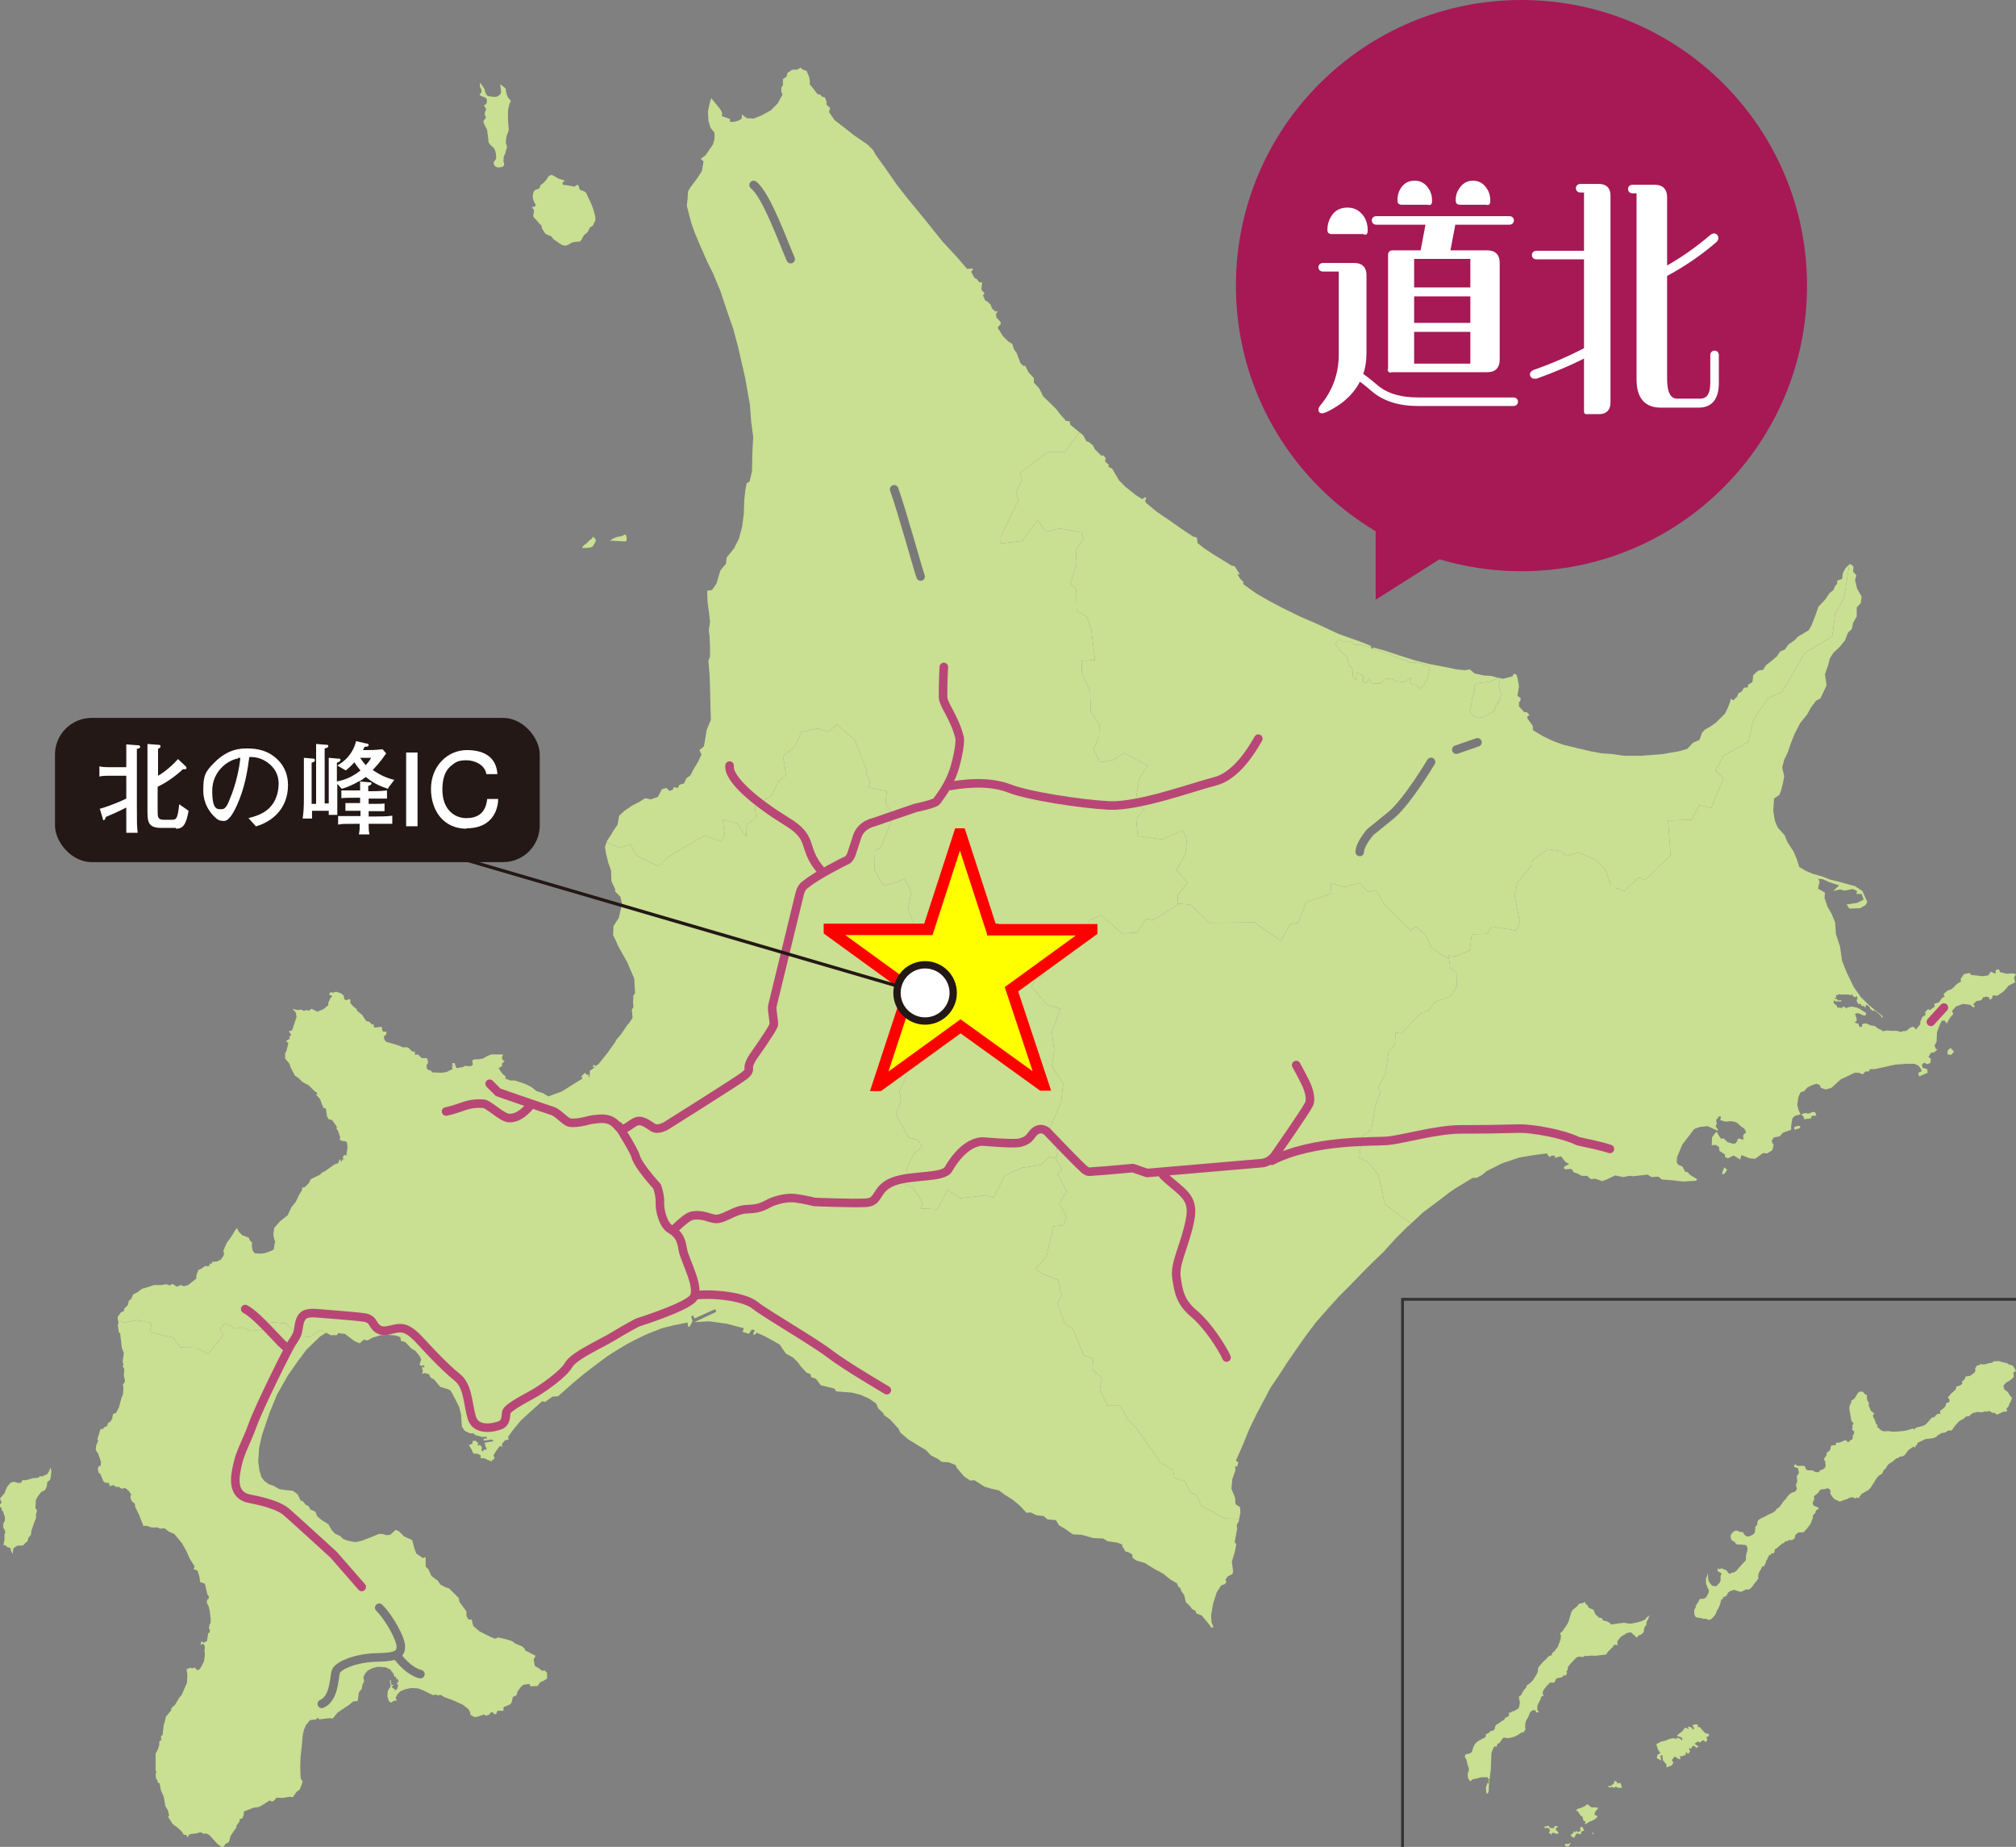 <svg xmlns="http://www.w3.org/2000/svg" id="_&#x30EC;&#x30A4;&#x30E4;&#x30FC;_1" viewBox="0 0 494.9 453.3"><rect x="0" y="0" width="494.9" height="453.3" fill="#808080" stroke="none"/><defs><style>      .st0, .st1, .st2, .st3, .st4 {        stroke-linecap: round;      }      .st0, .st5, .st6, .st2, .st3, .st4 {        fill: none;      }      .st0, .st5, .st6, .st7, .st8, .st3 {        stroke-miterlimit: 10;      }      .st0, .st2 {        stroke: #7a7979;      }      .st0, .st2, .st3, .st4 {        stroke-width: 2.1px;      }      .st9 {        fill: #c9df92;      }      .st1 {        stroke: #fff;        stroke-width: 1.1px;      }      .st1, .st2, .st4 {        stroke-linejoin: round;      }      .st1, .st10, .st8 {        fill: #fff;      }      .st5 {        stroke-width: .8px;      }      .st5, .st8 {        stroke: #231815;      }      .st6 {        stroke: #333;        stroke-width: .7px;      }      .st11 {        fill: #231815;      }      .st7 {        fill: #ff0;        stroke: red;        stroke-width: 2.8px;      }      .st8 {        stroke-width: 1.8px;      }      .st12 {        fill: #a61955;      }      .st3, .st4 {        stroke: #b84777;      }    </style></defs><rect class="st11" x="13.5" y="176.2" width="119" height="35.4" rx="9" ry="9"></rect><polygon class="st9" points="494.1 238.9 492.6 239 491 238.6 490.7 237.9 489.9 238.1 489.9 239 488.7 238.5 488.1 239.4 486.7 239.6 485 239.4 483.9 239.3 483.5 238.8 482.1 239.1 481.3 240.3 481.4 240.9 480.4 241.5 479.2 242.7 478 243.2 477.1 244 477.4 244.6 476.8 244.9 476 246 474.8 246.4 475 247 473.8 247.9 473.3 247.7 472.6 248.4 472.7 249.1 471.9 249.6 471.4 250.8 471.4 251.4 470.3 252.7 470 252.2 469.6 252 469 252.2 468.6 252.5 468 253 467.6 253.1 467.4 253 467.2 253.1 466.8 253.2 466.5 253.3 466.1 253.1 465.4 253 464.2 253 463.1 252.9 462.9 253 462.7 253 462.4 253 462.3 253.2 461.7 252.7 461.1 252.5 460.2 251.8 459.3 251.7 458.2 251.2 457.7 251.2 457.1 251.4 457.1 251.7 457.2 251.9 456.9 252 456.6 252.1 456.3 251.7 456.3 251.4 456.1 251.2 455.9 251.2 455.4 251 455.3 250.8 455.7 250.7 455.8 250.4 455.8 250.1 455.6 249.5 455.5 249.1 455.3 248.9 455.8 248.7 456.3 248.7 456.7 248.9 457.4 249.2 457.8 249.3 458.1 249 458.1 248.9 458.1 248.7 457.9 248.5 457.4 248.2 456.5 247.6 455.8 247.3 454.9 247.1 454.2 247.1 453.5 247.3 453.4 247.4 453.2 247.5 453.1 247.3 452.7 247.1 452.2 247.1 452.3 247.5 452.1 247.5 452 247.3 451.8 247.4 451.7 247.3 451.1 247.3 451 247.2 450.9 246.8 450.2 246.3 450.2 246.2 450.1 245.8 450.3 245.5 450.6 245.8 452 245.8 452 245.5 451.8 245.5 451.5 245.5 451.3 245.6 451.1 245.5 451 245.2 450.4 245.1 450.3 245 450.3 245 450.7 244.9 450.8 244.5 450.7 244.4 450.6 244.2 450.7 244.2 451 244.3 451.4 244 451.9 244.1 452.3 244.1 452.8 244.1 453.1 244.1 453.7 244.1 454.1 244.2 454.3 244.3 454.6 244 454.8 244.4 455.2 244.7 455.4 244.8 455.5 244.7 455.7 244.5 455.8 244.5 455.9 244.8 456 245.2 455.9 245.3 455.8 245.2 455.8 245.7 455.8 245.8 456 246 456.1 246.4 456.7 246.4 456.9 246.6 457 246.9 457.5 246.9 457.8 247.2 458 247.2 458 247 458.1 246.6 458.3 246.7 458.7 246.9 459 247.3 459.2 247.8 459.5 247.7 459.5 248 459.8 248.1 460 248 460.1 247.9 460.2 248.1 460.6 248.3 461.4 249 461.7 249.3 461.9 249.4 461.8 249.6 461.8 249.7 462.1 249.7 462.2 249.4 460.5 248.1 458.7 246.6 456.8 244.7 455.1 242.3 453.3 238.6 452.2 235.8 451.7 232.3 450.7 229.3 450.5 226.4 449.6 224.2 448.6 222.5 447.9 220.4 448 219.1 446.3 218.1 446.5 217.2 446.7 216.4 446.3 215.7 447.5 215.8 449 216.5 451.5 217.3 450 218.7 451.7 218.3 452.8 218.6 454.8 218.2 455.9 218.7 455.7 219.4 457 219.4 457.5 220.8 455.9 221.6 454.6 221.8 453.3 222 454 223 456.7 222.9 458 222.1 458.4 221.4 457.2 218.7 455.4 217.5 453.2 216.9 451.4 216.4 449.3 215.9 447.3 215.1 445.1 214.5 443.4 213.8 441.7 212.8 441.1 210.9 440.3 209 438.8 206.7 438.1 205 436.4 203.1 435.7 201.4 435.3 199 435.5 196 436.8 195.1 437.2 194.1 437.7 192.2 438 190.5 437.5 188.4 438 186.5 438.9 184.6 439.6 182.5 440.6 180 441.4 178.5 441.9 177.5 443.6 175.4 444.6 173.6 445.8 172 446.9 171.4 448.4 168.2 448 165.5 448.8 163.2 449.2 161.6 450.1 160.2 451.6 158.8 452.9 157.2 453.7 155.2 454.6 154.4 454.9 152.9 455.8 151.3 455.8 149.1 456.8 148 457 146.4 455.9 144.5 455.4 142.4 455.7 141.2 454.9 140.3 455 139 454.6 138.7 454.1 138.4 454 138.5 452.7 146.7 450.5 150.6 449.8 156.2 443.1 160.2 437.5 169.8 434.1 171.3 430.5 176.5 429.2 182.1 423.2 185.4 421.1 189.1 423.1 191.1 420.1 198.3 417.2 197.6 415.3 201.2 409.5 201.4 410.1 209.9 403.8 216 402.3 215.4 398.7 218.7 395.5 217.5 394.1 213.4 391.6 211 387.6 209.2 384.4 210.1 383.2 208.9 380 208.4 376.2 211.1 376.1 212.3 372.5 216.6 371.8 219.8 373.1 226.4 372.2 228.4 366.1 227.4 365.1 229.2 361.3 229.3 360.8 233.3 357.3 234.7 355.6 234.5 356 237.6 357.7 238.8 357.6 242.2 356.2 244.4 352.1 246 350.8 248 348.8 248.6 344.1 253.6 342.6 253.5 342.4 256.5 340.9 258.1 340.3 262.2 340.1 263.5 338.3 267.1 338.9 268.1 337.6 271.5 336.7 277.1 334.3 279.1 333.7 284.1 335.9 285.3 338.4 288.4 340 295.6 346.4 300.3 349.3 297.6 353.7 294.3 355.9 292.6 357.4 291.6 360.2 289.9 361.5 289.1 362.5 289.1 363.8 288.4 365 287.4 368.8 285.5 373 284.1 375.4 283.7 377.3 283.4 379.7 283.1 380.3 283.9 380.7 283.9 380.8 283.6 381.8 283.7 381.6 284.2 383.2 283.8 384.3 285.2 385.2 285.7 383.9 286.4 384.1 287 385.8 286.9 386.3 287.7 387.4 288.1 388.3 288.6 389.6 288.6 390.5 289.4 391.6 289.3 393.3 289.9 394.4 289.5 396.5 288.5 398.5 288.9 400 288.6 400.9 288.7 404.5 288.3 405.4 288.9 407.1 288.8 408 289.5 410.7 289.7 413.1 290 416.4 289.8 416.6 289.4 414.8 288.3 414.3 287.7 413.7 287.6 413 286.3 412 285.9 411.6 285.3 411.7 284 412.2 282.8 413 280.9 415 278.3 415.9 277.1 417.3 276.6 419.2 276.4 421.6 277.5 421.7 277.5 421.8 277.3 421.7 277.2 421.2 276.5 421.3 276.1 421.5 275.7 421.3 275.3 421.4 274.6 421.7 274.6 421.8 274.1 421.9 274.1 422.1 274 422.3 274 422.5 274.2 422.4 274.4 422.3 274.7 422.4 275 422.6 275 423.2 275.2 423.8 275.3 424.4 275.2 425.1 275.2 425.6 275.3 426.3 275.5 426.9 276 427.4 276.5 427.9 276.8 428.2 277 428.6 277.8 428.6 278 428.4 278.2 428.1 278.3 428 278.6 427.9 278.9 428 279.4 427.9 279.7 427.7 279.7 427.4 279.6 427.1 279.4 426.5 279.6 426.5 280.1 426.3 280.2 426.2 280.5 425.8 280.7 425.3 280.7 425 280.6 424 280.3 423.7 279.9 423.4 279.7 423.1 279.4 422.5 279.5 422.2 279.1 422 278.8 421.5 277.9 421.4 277.9 421.3 277.8 420.3 279.1 420.2 281.1 421.2 281 422 281.5 422.1 282.5 423.4 283.3 423.5 284 424.2 284.3 425.6 283.6 427.2 284.6 427.5 283.5 429.5 284.3 430.9 284.4 432.8 283 433.8 283.1 435.1 282.3 435.4 281 434.9 280.1 435.4 279.2 436.9 278.9 437.7 278 439.7 277.3 439.7 276.3 440 274.5 440.6 273.9 442 273.5 441.5 272.4 441.2 271.1 441.5 269.2 442 268.1 442.9 267.8 443.7 266.9 444.9 266.3 445.9 266 446.7 266.3 447 267 448.2 267.4 449.6 267 451 265.7 451.9 264.9 453.6 264.1 455.3 263.3 456.3 263.3 457.3 263.7 457.9 263 458.7 263 459.1 262.4 460.3 262.4 462.5 261.9 465.3 261.3 468 261.1 470 261.1 471 261.6 471.6 262.4 471.7 263 470.9 263.3 471.1 264.2 473.2 263.3 473.1 262.4 472 262.1 471.8 261.3 472.4 260.8 473 261.2 473.9 260.9 474 259.8 473.4 259.5 474 258.4 474.8 258.3 475.6 257.6 475.2 257.4 474.9 256.6 475.4 255.7 475.5 253.4 476.2 251.5 476.7 250.5 477.4 250.5 477.9 251.2 478.7 249.8 479.5 248.9 479.2 248.1 480.2 247 481.9 246.4 483.6 246.6 484.5 247.3 484.8 247 484.4 246.5 485.2 245.7 486.4 245.5 486.8 244.8 487.7 244.6 488.4 244.9 488.4 245.4 489 245.1 489.2 244.3 490.3 244.4 491.9 243.3 493.1 241.9 494.7 241.1 494.4 240 494.9 239.1 494.1 238.9"></polygon><polygon class="st9" points="422.8 287.7 422.8 288.3 423.4 288 424 287.1 423.3 286.5 422.8 287.7"></polygon><polygon class="st9" points="440.5 276.6 440.5 277.3 441.8 276.9 442 276.5 441.5 276.3 440.5 276.6"></polygon><polygon class="st9" points="445 272.9 444.1 273.3 443 273.2 442.2 273.5 442.9 274.3 442.8 274.7 444.6 274.5 444.7 273.9 445.9 273.8 445.6 273 445 272.9"></polygon><polygon class="st9" points="478.1 257.9 478.1 258.8 479 258.9 479.7 258.1 478.8 257.2 478.1 257.9"></polygon><polygon class="st9" points="351.3 232.4 349.9 229.3 347.6 227.5 346.3 228.4 339.8 221.9 337.8 218.5 335.8 218.9 333.8 216.7 330.1 217.7 326.8 216.8 326.6 219.4 320.7 221.4 318.6 226.5 316.8 226.8 314.4 230.9 308 226.4 296.9 226.5 292.2 222 289.2 221.8 289.2 222 283.2 225.8 281.4 225.5 279.1 228.9 275.4 229.1 270.4 224.6 267.3 225.9 266.7 229.2 263.9 229.1 263.3 231.1 256.7 237.3 256.3 239.2 254.2 240.5 253.2 242.1 257 246.6 260.3 247.6 258.2 253.3 258.8 258 258.2 261.7 261 265.9 260.5 270.4 257.7 277 259 278.6 259.6 283.2 259.1 284.3 260.7 287 259.6 288.1 261.9 292.4 260.1 295.3 261.8 298.7 261 300.7 258.6 301 256.9 308.4 254.2 311.4 255.6 312.5 259.8 314.2 260.6 317.9 259.6 320 261.4 324.9 263.4 326.2 266 332.6 268.4 333.5 268.2 336.1 270.5 338.3 270 341.1 271.9 345 275 345 276.7 348.2 279.1 350.7 284.8 358.8 288 360.9 288.3 362.7 290.8 363.6 292.3 366.3 293.7 367 294.9 369.6 300.7 372.7 304.2 372.8 304.5 371.3 304.4 369.9 303.3 369.2 303.2 367.6 302.3 365.4 302.5 363.1 303.3 360.8 303.2 359.8 303.7 360 304 358.9 303.4 358.5 305.2 354.4 306.7 350.7 308.4 347.2 311.9 340.6 313.8 337.8 316 334.4 318.9 330.2 320.3 328.2 323 324.6 325.9 321.3 328.6 318.3 331.5 315.4 334.3 312.5 337.2 309.6 339.6 307.3 342.4 304.2 345.4 301.2 346.4 300.3 340 295.6 338.4 288.4 335.9 285.3 333.7 284.1 334.3 279.1 336.7 277.1 337.6 271.5 338.9 268.1 338.3 267.1 340.1 263.5 340.3 262.2 340.9 258.1 342.4 256.5 342.6 253.5 344.1 253.6 348.8 248.6 350.8 248 352.1 246 356.2 244.4 357.6 242.2 357.7 238.8 356 237.6 355.7 235.2 353.2 233.9 351.3 232.4"></polygon><polygon class="st9" points="453 139.5 452.4 140.7 452.2 142.1 451 142.5 451 143.3 450.5 143.8 450.1 144.8 449.1 145.6 448.1 147.1 446.4 148.9 445.6 151.2 444.7 153.5 444 154.7 442.5 155.6 441.3 156.3 440.6 157.1 439 158.2 438.2 159.4 437 159.9 436.2 161.1 434.9 162.2 433.5 163.3 432.8 164.4 431.6 164.6 430.4 165.7 430.2 167.4 429.1 168.1 429.1 168.7 428.1 168.8 427.6 169.7 426.7 170.2 426.5 170.9 425.5 171.9 424.9 171.5 424.7 172.3 424.2 173.6 423.5 175.1 422.3 176.3 421.2 177.4 419.9 178.3 418.5 179.1 417.8 179.9 417.2 181.6 415.6 182.3 414.2 183.8 412.1 184.4 408 185.1 402.9 185.5 398.7 185.5 396 185.1 393.2 184.9 390.5 184.4 387.5 183.7 383.8 182.8 381.3 181.9 378.8 180.7 376.3 179.2 376.3 178.2 375 176.4 374.9 175.9 375.5 175.5 374.8 174.8 374.2 174.8 372.9 173.4 372.9 172.3 373.2 172.1 373.3 171.3 372.5 170.8 372.9 168.4 372.5 166.3 372.2 165.5 371.6 165.4 371.3 166 369 166.6 367.7 166.3 368.2 166.9 367.9 168.6 368.3 169.2 368.5 170.5 367.9 172.5 367.5 172.5 366.9 173.8 367.2 174.1 365.2 175.5 363.8 176.1 362.6 176.2 361.5 175.6 360.8 174.5 361.2 172.9 361.4 171.3 362 169.6 362 168.1 362.6 167.7 365.8 167.3 367.2 166.7 367.5 166.3 366.1 165.9 364.3 165.8 362 165.3 360.8 164.3 359.7 164.5 357.6 164.3 354.7 163.7 351 163 347.4 162.1 343.3 160.8 340 159.7 337.1 158.9 337 159.2 340 160.2 343.3 161.5 345.5 162.3 346.3 162.7 347.5 162.6 349.5 163 351 163.8 350.5 166.3 349.5 168.1 348.7 169 347.5 168.1 346.7 168 346 167.4 346.4 166.3 344.5 167.4 342.6 167.2 341.5 166.5 340.4 166.6 338.6 167.8 336.7 167.7 336 166.6 335.4 167.7 334.6 167.4 334.7 165.9 333.5 165.2 333 165.2 333 166.9 332.1 166.1 332 164.2 331 163.1 330.8 161.3 329.2 160 327.8 158 328.7 156.9 329.3 157.4 331.7 157.4 332.5 158.3 333.9 158.2 335.9 158.8 336.6 159.1 336.6 158.6 336 158.3 333.7 157.4 328.6 155.6 323.7 153.3 319.3 151.4 314.8 149.2 311.4 147.4 308.3 145.6 305.1 143.3 305.3 142.9 304.4 142 303.8 140.9 304.4 141 303.1 139 302.3 138.8 297.6 135.9 295.5 134.5 294 133.3 293.8 131.9 292.9 131.7 289.9 129.7 287.5 128 284.1 125.7 281.3 123.4 281.1 122.9 281.4 122.3 281.2 122 280.4 122.5 278.8 121.5 276.3 119.5 274.7 117.9 273 115 272.1 114.6 272.2 114.1 271.3 113.3 271.4 112.4 270.9 111.8 270.3 111.8 268.8 110.3 268.3 109.3 267.3 108.5 266.7 108.3 265.9 106.8 265 106.1 261.4 111 257.2 111 250.4 116 250.9 117.9 249.4 120.8 250 122.7 245.7 131.7 245.6 133.4 250.9 132.8 254.7 127.7 256.8 130.5 260.1 129.7 265.5 130.7 266.1 132.2 264.1 134.9 264.3 138.3 262.8 143.2 264.2 144.7 264.3 149.9 266.8 151.4 267.9 154.6 268.8 162 265.5 162.2 265.6 165.4 267.6 169.7 267.8 174.7 269.9 177.8 269.8 180.9 268.4 183.9 270.1 187.1 273.3 186.5 276 184.8 281.8 188 279.7 190.9 278.7 197.2 281 198.7 278.9 200.9 279.3 205.2 285.2 206 290.3 203.8 291.4 205.8 291 209.7 288.8 213.5 291.5 216.7 289.1 219.7 289.2 221.8 292.2 222 296.9 226.5 308 226.4 314.4 230.9 316.8 226.8 318.6 226.5 320.7 221.4 326.6 219.4 326.8 216.8 330.1 217.7 333.8 216.7 335.8 218.9 337.8 218.5 339.8 221.9 346.3 228.4 347.6 227.5 349.9 229.3 351.3 232.4 353.2 233.9 355.7 235.2 355.6 234.5 357.3 234.7 360.8 233.3 361.3 229.3 365.1 229.2 366.1 227.4 372.2 228.4 373.1 226.4 371.8 219.8 372.5 216.6 376.1 212.3 376.2 211.1 380 208.4 383.2 208.9 384.4 210.1 387.6 209.2 391.6 211 394.1 213.4 395.5 217.5 398.7 218.7 402.3 215.4 403.8 216 410.1 209.9 409.5 201.4 415.3 201.2 417.2 197.6 420.1 198.3 423.1 191.1 421.1 189.1 423.2 185.4 429.2 182.1 430.5 176.5 434.1 171.3 437.5 169.8 443.1 160.2 449.8 156.2 450.5 150.6 452.7 146.7 454 138.5 453 139.5"></polygon><path class="st9" d="M137.4,59.7c.4.4.6.5,1.3.6.4,0,1-.3,1.4-.6s1.6-.4,2.1-.4.8-1.1,1.1-1.5.7-.4,1.1-1.1c.3-.7.4-1,.8-1.1.4,0,.6-.9.9-1.4.3-.5-.4-2.8-.8-3.8-.4-1-1.2-2.5-1.4-3s-1.4-.7-1.5-.8c-.2-.2-.3-1-.5-1.2s-.6.3-.9.4c-.3,0-1.8-.4-2.5-.4s-.4-.8,0-.9c.3-.2-.4-.4-.9-.5-.5,0-1.6-.9-2-1-.4-.2-1.1.3-1.2.7-.2.4-.7.9-1.1,1.3-.4.4-.7.3-.7.7s-.2.6-.9.8c-.8.2-.8,1-.9,1.5-.1.5.2,1.5.6,2.1.4.6-.5.7-.7.7s-.1.3.2.5c.4.2,0,1.3,0,1.7s.6.7,1.1,1.4,1.1.9,1,1.3c-.1.4.5.9.7,1.4s1.3.7,1.6.9c.3.3.5.7.7.8.2.2,1,.6,1.4,1h0Z"></path><path class="st9" d="M124.2,22c0-.4-.7-.7-1.2-1.2-.4-.5,0,1,0,1.7s-.3.7-.8,1.1-1.9,0-2.3,0-.9-1.1-.9-1.5-.6-.9-.9-1.5c-.2-.6-.3.2-.3.5s.4.7.4,1.2,0,.4-.4.8c-.3.4.9.6,1.4.9.5.4.3.8.3,1.1s-.3.6-.6.7c-.3,0,.3.6.4.9s-.3.7-.3,1.2.3.7.3.9-.4.5-.6.9.8,1.8.9,2.3c0,.4.3,2,.3,2.6s.7,1.2,1.2,1.6c.5.5.7,1.5.7,2.4s-.6.7-.6,1.4.6,1.1,1.1,1.1c2,0,1.4-1.1,1.3-1.4,0-.3,0-1.3.2-1.6.3-.4.3-.9.5-1.4s.2-.8,0-1.3c-.3-.4,0-1.3,0-1.7s.6-1.5.6-1.9-.3-2.7-.2-3.6c0-.9,0-1.4.2-1.9,0-.5.4-1.4.5-1.4.2,0-.5-.7-.7-1s-.5-1.5-.6-1.8h.2Z"></path><polygon class="st9" points="291.4 205.8 290.3 203.8 285.2 206 279.3 205.2 278.9 200.9 281 198.7 278.7 197.2 279.7 190.9 281.8 188 276 184.8 273.3 186.5 270.1 187.1 268.4 183.9 269.8 180.9 269.9 177.8 267.8 174.7 267.6 169.7 265.6 165.4 265.5 162.2 268.8 162 267.9 154.6 266.8 151.4 264.3 149.9 264.2 144.7 262.8 143.2 264.3 138.3 264.1 134.9 266.1 132.2 265.5 130.7 260.1 129.7 256.8 130.5 254.7 127.7 250.9 132.8 245.6 133.4 245.7 131.7 250 122.7 249.4 120.8 250.9 117.9 250.4 116 257.2 111 261.4 111 265 106.1 264.4 105.6 262.7 104.2 262.6 103.4 261.7 103.3 260.2 101.6 259.2 100.3 256.1 97.3 255.1 95.3 253.8 93.9 253.8 92.8 252.5 91.4 251.7 89.8 251.2 89.8 250.5 89.1 249.6 86.7 248.9 85.7 248.5 84.4 247.5 83.8 246.2 82.5 244.9 80.4 245.7 79.5 245.6 79 244.6 77.9 244.5 77 244.9 76.5 244.7 76.3 244.4 76.5 243.5 75.7 243.2 74.8 242.4 74 241.9 73.8 241.3 72.5 241.7 72 240.9 71.1 241.1 69.3 240.4 69.3 239.8 68.5 239.2 68.2 238.4 66.7 238.9 66.1 238.7 65.9 237.4 66 235 63.2 231.3 59.2 226.9 53.7 222.7 48.6 220.2 45.4 217 40.8 214.9 37.9 214.4 36.9 213 35.5 209.5 33.1 207.5 31.5 204.9 29.5 203.5 27.5 203.8 26.5 202.9 25.7 202.9 24.9 202.5 23.9 201.7 23.7 201.5 23.3 200.7 23.1 198.8 20.7 198.8 19.8 198.6 18.8 198 17.4 197.1 17.1 196.5 16.6 195.7 17.1 194.5 17.1 193.3 17.9 193.1 18.8 192.2 19.4 192.2 20.9 191.8 21.5 191.8 22.6 192.1 23.2 190.9 25.4 189.2 27.1 186.8 28.4 185 29.1 183.3 29 182.1 28.1 182.1 29.1 181.3 29.6 180.2 29.9 179.2 29.9 179.2 29.2 177.2 28.5 177.3 27.7 176.8 26.8 175.5 25.2 174.6 24.1 174.2 25.4 173.8 27.3 173.9 29.6 174.4 31.3 175.4 32.6 175.4 34.1 175 35.5 173.2 38.1 172 39 172.7 39.6 172.3 42 171.2 43.7 169.4 46.1 168.9 47 168.8 48.7 168.6 50.5 169.3 53.2 169.7 54.7 170.5 57 171.8 60.1 173.6 64.2 175.1 67.2 175.7 68.7 176.8 71.3 178.4 76.1 180 80.7 181.2 85.2 182 88.7 182.9 92.6 183.5 96 184.1 99.4 184.4 103.5 184.9 107.2 184.7 111.1 184.6 115.7 184 118.2 183.3 118.6 183 120.1 182.7 122.8 182.6 126 182.2 129.2 181.4 132.2 180.2 134.6 178.4 136.8 178.2 138.4 177.4 139.3 176.8 140.1 176.4 141.5 175.9 143.2 174.8 144.8 173.6 145 173.7 147.8 174 150 174.3 152.6 174 154.7 174.2 156.3 174.3 158.9 174.3 161.1 173.9 162.2 174.2 165.7 174.3 168.9 174.4 172.8 174.5 176.7 173.5 179.1 172.8 183.2 171.7 184.1 172.2 185.2 171.3 187.1 170.2 188.9 169.5 190.3 168.5 191 167.9 192.3 166.8 192.6 166.4 193.4 165.4 193.2 165.1 193.9 164.3 194.1 163.6 193.4 162.5 193.7 161.5 195.6 159.7 196.2 158.4 195.9 156.8 196.9 155.2 197.7 153.3 199 152 200.2 151.6 202.4 150.5 204 150 204.9 149 206.4 148.9 206.7 152.3 208.1 152.5 208 154.8 207.2 156.1 209.9 161.6 212.6 164.2 210.2 172.9 205.1 177.1 206.5 177.9 204.9 177.4 201.1 181 202.1 183.2 205.5 183.3 202.5 185.6 200.6 185.3 197.9 189.5 195.2 191.1 191.8 193 190.2 192.2 185.6 195.1 183.3 196.7 179.7 200.7 178.8 203.4 179.6 205.2 178 205.3 177.7 209.9 181.7 212.9 189.5 212.6 189.9 213.6 191.6 213.3 193.3 217.7 194.2 217.4 197.1 219.3 200.1 216.2 208.2 214.8 208.6 214.7 213.5 216.8 217.4 219.5 216.7 222 215.7 223.7 218.8 222.9 223.3 224.5 227 225.8 227.6 227.3 231.9 229 233.2 228.6 235.9 229.4 240.2 227.9 243.3 228.3 245.4 223.8 248.1 222 252.4 223 254.9 222.7 260 222.2 260.8 222.7 263.6 220.8 267.9 221.2 270.1 219.9 273.5 223.1 279.2 225.3 279.8 226.4 281.4 224.2 283.4 222.7 286.5 222.1 290.6 224.2 291.6 226.5 295.2 226 296.6 230.2 296.8 232.6 292 235.7 294.1 241.6 293.4 243.9 293.9 246.7 288.5 250.9 286.6 255.6 285.9 257.5 283.9 259.1 284.3 259.6 283.2 259 278.6 257.7 277 260.5 270.4 261 265.9 258.2 261.7 258.8 258 258.2 253.3 260.3 247.6 257 246.6 253.2 242.1 254.2 240.5 256.3 239.2 256.7 237.3 263.3 231.1 263.9 229.1 266.7 229.2 267.3 225.9 270.4 224.6 275.4 229.1 279.1 228.9 281.4 225.5 283.2 225.8 289.2 222 289.1 219.7 291.5 216.7 288.8 213.5 291 209.7 291.4 205.8"></polygon><path class="st9" d="M150,132.7c.7,0,2.9.2,3.5.2s.3-1.7,0-1.7-.8.5-1.5.5-2.7,1-2,1.1h0Z"></path><path class="st9" d="M145,132.4c-.2,0-.7.8-1.2,1.1s-1.2,1-.7,1,2.1,0,2.4-.4c.3-.4.8-1.3.8-1.5-.1-.3-.7-.9-.7-.9-.2.2-.3.7-.6.7h0Z"></path><polygon class="st9" points="76.1 328.1 73.7 328 70.2 324.8 66.5 324.5 65.4 326.2 61.5 326.7 59.7 325.8 57.7 326.1 55.3 324.7 54 326.3 54.8 327.7 51.1 332.3 48.2 330.8 44.2 330.7 42.6 328.3 36.8 327 37.2 324.7 33.6 324 30.6 324.6 29 324.2 29.1 325 28.9 325.1 29.2 327.1 29.5 327.2 29.9 330.8 30.4 332.1 30.1 334.1 30.3 335 30.1 335.3 30.5 336 30.4 337.6 30.7 339 30.1 340 30.3 340.3 30.2 342.2 29.8 343.2 29.2 345.4 28.5 346.8 27.8 347 27.6 347.7 27.6 348.1 27.1 348.9 26.5 349.3 26.3 350 25.6 350.3 25.2 350.8 24.7 350.7 24.3 352 23.9 353.2 24.1 353.6 23.6 354.8 23.5 355.9 24.1 356.8 24.8 358.8 24.7 359.8 24.3 359.8 24 360.4 24.2 361.5 24.6 361.7 25.4 363.6 25.8 363.9 26.8 364 26.9 364.8 27.8 364.5 28.6 365 29.1 364.9 29.9 365.4 30.7 365.2 31.6 365.9 32.2 366.8 32 367.5 32.3 368.4 33.1 369.1 33.2 369.9 34.1 371.7 34.8 373.5 35.1 374.2 35.1 374.5 36 374.5 37.2 374.9 38.7 374.9 39.3 375.2 40.4 375.1 41.4 375.9 42.8 376.5 44.7 378.8 45.8 380.8 46.6 382.6 47.8 384.5 47.5 385.1 48.5 385.5 49 387.2 49.1 388.3 50.3 388.7 50.9 391.3 51.3 391.9 51.2 392.4 50.8 392.7 50.8 393.5 51.2 394.2 51.5 395.5 51.7 397.2 51.7 398.3 51.4 398.8 51.3 399.8 51.5 399.9 51.5 400.6 51.1 400.9 50.8 402.8 49.9 403.2 49.5 402.8 49.2 403.6 49.3 403.7 49.9 403.4 50.3 404.1 50.2 405.1 50.3 406.1 50.1 407.7 49.4 409.1 48.9 409.8 48.4 409.9 47.8 409.3 47.1 409.5 46.8 409.3 45.8 409.7 46 411.1 45.9 413 45.2 414.6 44.6 416 44 416.7 43 418.4 42.1 419.2 42 419.8 40.7 421.4 40.4 422.8 40.2 423.3 39.9 425.9 39.5 426.1 39.6 427.1 39.1 427.4 39.1 428.3 38.7 429.5 38.2 430.4 38.2 432.5 38.2 434.5 38.4 435.1 38.2 435.3 38.3 436.6 38.6 436.8 38.7 437.4 39.2 437.8 39.5 439.4 40.2 441 40.6 443.3 41.2 444.3 41.5 445.5 41.3 446 42.4 447.7 43.5 448.5 44.6 449.5 45.1 450.3 45.8 450.4 46 451 46.5 450.2 48.1 450 49.3 449.7 50 450.1 50.6 450 51.4 450.4 53.4 452.6 54.4 453.3 54.9 453.3 55.3 452.6 56.2 452.1 56.6 450.6 57.4 449.4 58 448.6 58.1 448 58.8 447.1 58.8 446.5 59.5 446.3 59.8 445.5 59.9 444.6 62.2 443.7 63.6 443.5 64.8 442.8 66.2 441.9 66.8 442.2 67.3 441.9 67.9 441.2 69.3 441.3 71.1 441 71.9 441.1 72.8 439.8 73.6 439.2 74.3 437.3 73.8 436.4 73.7 433.6 73.8 431 74.1 428.4 74.3 426 74.6 424.6 75.1 423.4 76.1 422.2 77.6 422 78 421.6 78.4 422 80.9 421.7 81.7 421.8 82.8 420.4 84.1 419.5 85.9 418.3 86.7 417.6 87.8 417.5 88.1 415.4 88.8 414.5 89 413.4 89.4 412.7 89.2 411.7 89.6 410.8 90.3 410 91.5 409.4 92.7 409.1 94.6 409.2 95.9 409.8 96.2 410.4 96.5 410.6 96.7 411.2 96.9 411.6 97.2 411.5 97.3 412.2 97.6 412 97.9 412.8 97.6 412.8 97.4 413.4 97.8 413.5 97.5 414.5 96.9 415 97 414.6 96.8 414.5 96.6 414.6 96.6 414.3 96.4 414.2 96.2 414.3 96.2 413.9 96.6 413.7 96.5 413.5 96.1 413.6 95.9 412.3 95.7 412.3 95.9 413.9 95.2 415 95.1 416.4 95.5 417.6 96 417.9 96.8 417.4 97.3 417.4 97.4 417.3 97.1 416.7 97.6 415.8 98.3 415.1 99.5 414.6 101 414.3 102.6 414.4 103.7 414.8 106.4 416.1 106.8 415.9 107.5 416.1 108.2 416 109 416.5 111.4 417.4 113.6 418.4 115 419.5 115.4 420.2 115.5 420.9 116.4 421.4 117 421.4 118.9 420.8 119.2 421.1 120 420.9 120.5 420.3 121.1 420.3 121.2 420.7 121.8 420.7 122.1 419.9 123.6 419.9 123.6 419 125.3 418.3 125.6 417.8 125.9 416.5 126.8 416.1 126.9 415.6 127.1 415.1 127.9 414 128.5 413.5 130 413.3 130.2 413.9 132 413.8 132.6 412.9 133.3 412.6 134.3 412 134.3 410.6 133.7 410 133.1 410.1 132.2 409.4 131.3 408.9 131 407.3 131.5 406.4 130.5 405.9 129.6 405.4 128.9 405.1 128.9 404.8 128.2 404.1 126.5 403.4 125.7 402.8 124.1 402.3 122.3 401.9 121.5 402.2 120.5 401.8 119.1 401.1 117.7 400.4 116.2 399.1 115.9 398 115.8 397.4 115.5 397.5 115 397.5 114.5 396.6 114.5 395.5 112.8 393.2 112.6 392.2 110.3 389.9 109.2 389.5 108.1 388.9 107.5 388 105.9 386.8 105.2 385.2 104.5 384.5 104.5 382.2 103.8 382.4 102.2 381.3 101.7 380 101.2 378 99.2 377.1 97.9 375.8 97.1 375.5 95.8 376.7 94.9 376.8 93.9 376.5 93 376.5 90.8 377.4 88.7 378.2 87.2 378.5 85.2 378.1 84.2 377.7 83.5 377 82.2 376.4 81.4 375.5 80.6 374.1 79 373.1 77.9 372.2 77.4 371 76.2 370.5 75.7 369.6 75.1 369.4 74.4 368.5 73.8 368.3 73.1 366.8 71.9 365.9 69.9 365.7 68.6 365.5 67 364.6 66 364.3 64.9 363.5 64.2 362.6 63.7 361 63.4 358.8 63.6 355.4 64.3 352.3 65.2 349.6 65.2 349.6 66.2 346.7 68 342.3 70.6 337.7 73.1 334.1 75.2 331.3 78.6 328 80.1 327.1 81.1 327.7 81.2 327.7 78.7 326.4 76.1 328.1"></polygon><polygon class="st9" points="294.9 369.6 293.7 367 292.3 366.3 290.8 363.6 288.3 362.7 288 360.9 284.8 358.8 279.1 350.7 276.7 348.2 275 345 271.9 345 270 341.1 270.5 338.3 268.2 336.1 268.4 333.5 266 332.6 263.4 326.2 261.4 324.9 259.6 320 260.6 317.9 259.8 314.2 255.6 312.5 254.2 311.4 256.9 308.4 258.6 301 261 300.7 261.8 298.7 260.1 295.3 261.9 292.4 259.6 288.1 260.7 287 259.1 284.3 257.5 283.9 255.6 285.9 250.9 286.6 246.7 288.5 243.9 293.9 241.6 293.4 235.7 294.1 232.6 292 230.2 296.8 226 296.6 226.5 295.2 224.2 291.6 222.1 290.6 222.7 286.5 224.2 283.4 226.4 281.4 225.3 279.8 223.1 279.2 219.9 273.5 221.2 270.1 220.8 267.9 222.7 263.6 222.2 260.8 222.7 260 223 254.9 222 252.4 223.8 248.1 228.3 245.4 227.9 243.3 229.4 240.2 228.6 235.9 229 233.2 227.3 231.9 225.8 227.6 224.5 227 222.9 223.3 223.7 218.8 222 215.7 219.5 216.7 216.8 217.4 214.7 213.5 214.8 208.6 216.2 208.2 219.3 200.1 217.4 197.1 217.7 194.2 213.3 193.3 213.6 191.6 212.6 189.9 212.9 189.5 209.9 181.7 205.3 177.7 205.2 178 203.4 179.6 200.7 178.8 196.7 179.7 195.1 183.3 192.2 185.6 193 190.2 191.1 191.8 189.5 195.2 185.3 197.9 185.6 200.6 183.3 202.5 183.2 205.5 181 202.1 177.4 201.1 177.9 204.9 177.1 206.5 172.9 205.1 164.2 210.2 161.6 212.6 156.1 209.9 154.8 207.2 152.5 208 152.3 208.1 148.9 206.7 148.5 207.9 148.8 209.7 149.1 210.8 149.3 211.7 150 213.6 150.1 216.3 151 218.2 151 218.8 152.3 220.1 152.7 221.9 151.9 225.3 150.6 227.3 150.5 229.5 151.1 230.7 151.7 232.1 152.8 234.1 154 236.2 155.1 238.8 155.7 240.2 155.9 243.8 155.5 244.3 155.4 246 155.5 247.2 155.1 247.8 155.3 249.8 154.5 251 153.9 251.7 152.5 253.8 151.3 255.2 151 255.8 149 258.6 146.9 261.2 146.1 261.7 145.9 261.3 145.4 261.8 146 261.9 145.4 262.4 144.8 262.8 144.7 264.6 144.4 263.7 144 263.8 143.6 263.3 142.7 264.2 143 264.7 137.9 267.9 134.6 269.1 133.3 268.3 131.7 267.8 130.6 266.9 129.1 266.1 126.4 265.2 125.3 265.2 124 264.7 124.2 264.3 123.3 263.5 122.4 262.2 123.3 261.6 123.2 261.1 123.9 260.4 123.5 260.3 123.2 259.6 123.5 258.8 120.6 258.8 119.6 259.2 118.6 259.8 117.5 260 116.5 260 115.9 260.3 116.1 261.3 115.5 261.7 114.1 261.6 113.7 261.9 113 262 112.2 262.2 111.9 261.9 111.6 260.9 110.9 261 111.3 261.7 110.9 261.5 111.1 262.4 110.4 262.7 109.7 263.1 108.4 263.3 106.1 263.2 105.7 262.7 105.3 262.7 104.8 262.3 104.7 261.5 105.1 260.8 104.9 259.8 104.5 259.7 103.5 259.7 102.6 258.8 101.9 258.9 101.8 258.1 101.2 258.1 100.3 257.2 99.7 257 99 257.1 98.1 256.7 97.5 256.5 96.2 256.1 94.8 255.7 94.4 255.2 94.2 254.4 94.8 253.9 94.9 253.4 94.7 253.2 94 253.2 93.7 252.3 93.8 252 92.1 252.2 91.7 252 91.8 251.6 91.5 251.3 91.3 251.5 90.7 250.8 89.9 250.6 88.9 249.1 87.7 248.1 87.4 247.5 86.9 247.2 86 246.2 86 245.4 85.8 245.2 84.9 245.5 84.5 245.2 84.4 244.4 83.7 243.8 82.5 243.4 82 243.6 81 243.6 80.8 244.1 81.6 244.5 81.1 245 80.6 246.1 80.6 246.7 79.4 247.7 77.9 248.3 76.5 247.6 75.7 248.1 75.3 247.9 74.5 248.1 74 247.8 73 247.9 71.8 247.6 72.6 248.5 72.8 249.6 71.7 252.9 70.9 253.1 71.5 254 71 254.5 71.2 254.9 70.2 255.5 70.8 256 70.3 258 70 258.5 70 259.8 71 261 71.4 262.1 72.4 264 73.3 264.6 74.3 265.6 75.8 266.4 77.3 267.9 77.7 268.1 77.9 268.4 77.6 268.7 78.6 269.8 78.9 270.7 79.4 271.9 80 272.1 80.3 274.1 80.7 274.7 81.5 274.9 82.1 275.7 82.7 276.6 82.6 277 83 277.6 83.5 279.1 83.4 279.8 84.3 280.1 84.9 280.1 85.2 280.5 85.3 281.7 85 283.7 84.5 283.4 84.1 284.2 84.5 284.5 84 284.6 83.9 285.2 83.4 284.5 83 285.5 82.1 285.8 80 287.3 78.9 287.9 78.6 288.3 76.3 289.4 75.8 290.4 74.8 291.4 74.1 291.5 74.2 292 73.4 293.3 72.6 295 71.6 296.2 70.6 298.3 68.8 299.7 67.3 301.4 67.1 303 67.4 304.5 67.6 304.6 67.4 305.3 67.2 306.7 66.1 307.2 64.9 307.6 63.7 307.7 62.5 307.6 62 306.9 61.8 305.7 61.9 305 61.3 304.4 61.1 303.8 60.4 303.5 59.5 303.2 58.6 302.3 58.2 301.4 57.7 302 56.8 303.5 55.7 305 55.2 306.1 54.8 307.1 55 307.5 54.9 308.2 54.1 309.3 53.8 309.3 53.4 309.6 52.1 309.7 51.9 310.3 51.7 310.1 51.4 310.2 51.5 310.6 51 310.8 50.4 310.7 49.4 311.4 48.7 311.7 48.2 313 48.2 313.8 47.2 314.6 46.2 315.4 45.1 315.7 44.4 315.4 43.4 315.8 42.3 315.1 41.7 315.5 40.8 315.2 39.6 315.4 37.8 315.4 35.7 316.1 34.9 316.3 33.7 317.2 32.7 317.7 32.2 318.8 31.6 319.3 31.4 320.3 30.5 321.2 30.4 321.8 29.7 322.1 28.9 323.2 28.9 323.8 29 324.2 30.6 324.6 33.6 324 37.2 324.7 36.8 327 42.6 328.3 44.2 330.7 48.2 330.8 51.1 332.3 54.8 327.7 54 326.3 55.3 324.7 57.7 326.1 59.7 325.8 61.5 326.7 65.4 326.2 66.5 324.5 70.2 324.8 73.7 328 76.1 328.1 78.7 326.4 81.2 327.7 82.7 327.7 83 327.2 84.7 327.4 86 328.4 87.1 329.2 88.3 329.7 89.3 328.8 90.2 329 91.5 328.3 93.5 327.7 95.2 327.6 97.2 327.8 98.3 328.2 98.4 329.1 99.5 329.4 101 331 101.9 331.5 103 332.8 103.4 333.7 103 334.8 103.1 335 103.4 335.3 103.7 335.1 104.2 335.2 104.1 335.7 103.7 335.4 103.6 335.7 103.8 336.5 103.6 337.2 104.3 337 105.3 337.3 105.7 338.1 106.6 338.6 107.4 339.6 108.1 340.4 110.1 341 110.6 341.3 110.9 341.8 111.7 343.3 112.7 345.3 113.2 347.2 113.3 349.1 113.4 350.2 114.1 351.2 115.4 351.8 116.3 351.8 116.6 352.2 118.4 352.7 119.4 352.6 119.5 353.1 118.7 353.1 118.8 353.6 120.8 353.3 121.2 353.7 119 354.1 119.2 355.2 119.5 355.3 119.3 355.9 118.9 355.7 118.7 356 118.6 356.2 118.2 356.1 118.3 355.1 117.7 354.6 117.5 354.9 117.2 354.4 117.5 354.3 116.7 353.6 116 353.7 116 354.3 115.1 354.7 115.8 355.8 116.1 356.6 116.5 356.8 117.2 356.8 118 357.2 118 357.9 118.9 357.9 119.7 358.3 120.7 358.7 120.9 358.2 121.2 358.3 121.4 357.7 121.1 357.3 121.8 356.1 122.7 354.9 123.3 355.1 123.2 354.4 124 353.5 124.9 353.3 124.7 352.7 126 350.9 127.9 348.6 130.1 346.6 133.1 343.9 133.8 344.1 135.6 342.8 137 342.7 140.5 339.6 143 337.5 146.1 335.1 149.2 332.8 151.4 331.4 153.9 329.9 155.8 328.9 158.7 327.5 162.5 326 165.3 325.3 168.8 324.6 168.9 325.6 169.3 325.6 170 324.3 169.7 323.1 170.1 322.8 170.5 323.6 175.6 321.3 175.8 322 170.5 324.5 174.1 324.3 178.4 324.9 182.6 326 182.3 326.9 183.6 327.3 183.8 327.4 184.6 326.3 185.3 326.5 184.9 327.3 185.1 327.7 185.8 327.1 187.8 328 189.8 329.1 191.4 330 192.9 332.2 194.7 333.2 195.9 334.4 196.6 335.4 198 336.9 199 337.3 199.1 338 200.3 338.4 201.5 340 204.8 340.8 205.3 341.5 206.5 341.6 209.1 341.8 211.4 342.4 213.4 343.3 215.1 344.5 215.6 345.7 216.8 346.8 217 347.3 218.5 348.4 220.6 350.7 221 351.6 223 353.3 225.6 354.9 227.3 355.9 228.5 357.2 230.1 358 231.2 358.8 232.9 358.9 234.6 359.6 234.9 360.3 236.7 362.4 238.2 363.4 239.2 363.3 241.7 364.9 243.4 365.4 245.2 365.8 246.7 366.9 248.6 368.1 250.3 369.5 252 371.3 253 371.2 254.4 371.9 256.2 372.1 257.1 372.9 259.2 373.1 260 374.4 261.4 375.2 263.4 376.6 265.5 376.7 267.3 377.2 268.4 377.5 270.8 377.6 271.9 378.3 274.2 378.6 275.5 379.1 275.5 379.5 276.3 380.8 277.1 381 278 381.6 278 382.3 278.9 383 281 383.6 283.4 385.1 285.5 386.2 287.2 387.6 288.9 388.6 289.3 389.5 289.7 389.7 290 390.5 290.7 391.5 291.1 393.2 292.2 394.3 292.6 394.9 293.5 395.4 293.7 396 295 396.5 296.5 398.3 297.4 399.5 297.9 399.4 297.4 398.1 297.3 396.5 297.8 393.6 298.7 390.8 299.8 389.1 300.7 388.8 301.1 388.2 300.8 387.8 301.4 386.9 302.6 386.3 302.7 385.5 302.4 383.3 303.1 381 303.5 379 303.1 378.5 303.7 375.2 303.6 374.3 304.1 373.4 304.2 372.8 300.7 372.7 294.9 369.6"></polygon><polygon class="st9" points="12 361.2 11.5 361.9 10.9 362.1 10.4 362.4 9.8 362.3 9.4 362.7 8.1 362.8 6.4 363.3 5.5 363.3 5.2 363.9 4.5 364 3.5 363.7 2.6 363.9 1.7 365 1.1 366.5 0 367.8 .4 368.8 0 369.2 0 369.8 .5 370.3 .3 370.5 .7 370.9 1.2 372.3 1.2 373.2 .8 374 .8 375 1.1 375.4 1.3 376.1 1.1 376.6 1.1 378 .8 379.3 1.2 379.2 1.9 379.8 2.6 379.9 2.6 380.4 3.1 381.4 3.3 380 4.2 379.4 5.7 379.3 6.3 378.6 6.7 378.4 7 377.4 7.6 376.7 7.7 375.7 8.3 374 8.9 372.4 8.8 371.9 9.1 370.7 8.7 370.2 8.8 368.2 9.2 367.4 10.1 366.2 11.1 365.7 11.5 364.8 11.6 363.8 12.3 363.2 12.5 362.3 12.6 361 12.4 360.2 12 361.2"></polygon><polygon class="st9" points="396.3 217.4 395.3 217.3 394.3 217.8 393.4 218.6 393 219.4 392.7 220.4 392.6 221.7 393.2 222.4 394 222.5 394.6 221.8 395 220.6 395.7 219.8 396.3 219.6 396.6 219.6 397 219.2 396.9 218.4 396.3 217.4"></polygon><path class="st9" d="M386.7,213.2l-.6-.3h-.7l-.6.5-.6.2-.6-.4h-.8l-.7.5-.9.3h-1.1l-.6.2-.4.7-.5.5h-.8l-.4.3-.4,1.2-.3,1.1.3.8v1l-.4,1v.7l.5.5.8.6.7.4.6.3.5.6h.4l.4-.9.4-.4h.6l.3.3-.2.9.2.6.7.6.5.4.5-.2.3-.8v-2.1l-.4-.8v-.9l.4-.9.2-.9-.2-.8v-.8l.6-.6.4-.6.3-.7.4-.2.6.2.7-.5.2-.6v-.8l-.3-.2h0ZM380.9,218.3l-.7.7-.7.4-.7-.2-.5-.6v-.6l.4-.7.5-.5.7-.2.7.2.3.2.3.5-.2.9h0Z"></path><polygon class="st9" points="363.1 236 363.3 234.6 363.6 233.9 363.6 233.8 363.5 233.6 363.3 233.6 362.6 233.9 361.9 234.3 361.6 234.8 361.5 235.3 360.9 235.8 360.4 236 360 236 359.5 236.3 359.7 236.5 360.2 236.7 360.8 237.2 361.3 237.4 362 237.3 362.8 237.3 363.3 237.5 363.5 237.1 363.1 236"></polygon><polygon class="st9" points="289.7 254 289 254.5 288.6 255.3 288.2 256.3 287.9 256.9 288.2 257.2 288.9 257.1 289.4 256.4 289.7 255.5 289.9 254.4 289.7 254"></polygon><path class="st9" d="M114,324.8l-.8-.8-.3-.4-.6-.6-.7-.3h-.7l-.9.2-1-.4-1-.2-.7.5v.8c0,0-.5.9-.5.9l-.6.9-.8.7v1c0,0,.4,1.1.4,1.1l.3.6.5.8,1.2.6h1.4c0,.1.9.3.9.3l1.1.2,1.3-.5,1.1-.9.9-1.4.2-1.7-.8-1.4h0ZM111.3,326.9l-.6.9h-1.1l-.9-.2-.5-.5v-.7l.3-.8.9-.3,1.3.2.5.2v.2h.2v1Z"></path><polygon class="st9" points="152.8 309.7 152.5 308.7 152.5 308.1 152.1 307.7 151.6 307 150.9 306.5 150.1 306.2 149.5 306 148.9 305.3 148 304.9 147.1 305.4 146.4 306.1 145.9 307.5 145.5 308.4 144.9 308.7 144.1 308.8 143.3 308.5 142.4 308.1 141.8 308.4 141.2 309.3 141.1 310.4 141.9 311.5 142.4 312 142.5 312.5 142.6 313.1 142.8 313.4 143.5 313.7 144.1 313.8 144.5 314.3 145.1 314.6 145.7 314.2 146.5 313.6 147.4 312.6 148.3 311.3 149.4 310.8 150.2 311 150.9 311.4 151.8 311.2 152.5 311.1 153 310.6 152.8 309.7"></polygon><polygon class="st9" points="217.6 144.1 217.3 143.6 217.4 143 217.7 142.4 217.6 142 217.2 141.9 216.9 142.3 216.4 142.8 216.1 142.6 216.2 142.3 216 141.7 215.8 140.8 216 140.3 216.3 139.8 216.7 139.7 217.3 139.8 217.4 139.5 216.9 139.2 216.2 138.9 215.1 138.3 214.5 138.3 215.1 139.1 215 139.5 214.2 139.5 214 139.8 214.5 140.5 214.6 141.1 214.1 141.4 213.7 141.2 213.3 141.3 213.2 141.8 214 142.2 214.2 142.7 213.7 143.3 213.6 144.1 213.4 144.9 213.4 145.4 214 145.7 214.4 145.6 214.7 145.2 215.2 145 215.7 144.8 216 144.7 216.2 144.3 216.7 144.3 217.2 144.9 217.7 145 217.9 144.6 217.6 144.1"></polygon><path class="st9" d="M292.3,240.7c.1.2.8.6.8,1s.7,1.8,1,2.2c.2.4,2.1,2.1,2.1,2.1l-1.8-.4-1.4-.9-1.4-1.9-.3-1.9-1.6-1.9s2.2,1.1,2.5,1.7h0Z"></path><polygon class="st9" points="349.5 163 347.5 162.6 346.3 162.7 345.5 162.3 343.3 161.5 340 160.2 337 159.2 336.6 159.1 335.9 158.8 333.9 158.2 332.5 158.3 331.7 157.4 329.3 157.4 328.7 156.9 327.8 158 329.2 160 330.8 161.3 331 163.1 332 164.2 332.1 166.1 333 166.9 333 165.2 333.5 165.2 334.7 165.9 334.6 167.4 335.4 167.7 336 166.6 336.7 167.7 338.6 167.8 340.4 166.6 341.5 166.5 342.6 167.2 344.5 167.4 346.4 166.3 346 167.4 346.7 168 347.5 168.1 348.7 169 349.5 168.1 350.5 166.3 351 163.8 349.5 163"></polygon><polyline class="st9" points="367.7 166.3 368.2 166.9 367.9 168.6 368.3 169.2 368.5 170.5 367.9 172.5 367.5 172.5 366.9 173.8 367.2 174.1 365.2 175.5 363.8 176.1 362.6 176.2 361.5 175.6 360.8 174.5 361.2 172.9 361.4 171.3 362 169.6 362 168.1 362.6 167.7 365.8 167.3 367.2 166.7 367.5 166.3"></polyline><polygon class="st9" points="304.2 372.8 304.2 372.8 300.7 372.7 304.2 372.8"></polygon><path class="st4" d="M120.2,266l2.1,2.1s11.8,4.1,13.1,4.5c1.3.3,2.6,1.9,3.9,2.7,1.2.8,5.1-.3,5.1-.3.8-.2,1.4-.3,2.7-.4,2.7-.2,3.8.9,4.8,2.1,1.1,1.4,3-1.1,4.5-1.5s3.1,1.1,4,1.6c1,.5,2.1,0,3-.4,0,0,18-11.3,19.2-12.3,1.2-.9,1.3-1.4,1.2-2.1,0-.7.5-1.8,1.2-2.8,0,0,4.2-5.9,4.9-7.5.3-.6-.5-3.6-.3-4.8,0,0,6.4-26.2,6.7-27.5.4-1.9,1.7-2.5,1.7-2.5,2.2-1.9,9.4-5.6,9.8-5.7.9-.4,1.3-1.8,1.3-1.8l1.3-4c.7-2.2,2.5-3.2,4.1-3.6l10.2-3.5s4.9-1,5.3-1.7c.4-.7,3-3.6,4.4-8.3,1.4-4.9,1.2-7.1,1.2-7.1-1.2-5.1-4.1-8.2-4.1-10.2,0-4.3.2-7.3.2-7.3"></path><path class="st4" d="M154.8,276.1"></path><path class="st4" d="M159.9,324.1"></path><path class="st4" d="M151.9,276.4s3.8,6.1,4.1,7.3c.5,2.3,5.3,7.5,5.3,7.5,0,0,.8,2.2.7,4s.8,5.5,2.6,6.5c1.8,1.1,2.6,2.2,3,4.9.4,2.7,4.7,9.9,2.4,12.2-2.3,2.3-13.5,5.8-13.5,5.8,0,0-2.7,1.4-5.8,3.3-2.9,1.8-9.8,4.8-11.1,7.1-1.3,2.3-6.6,6-9,7.3s-6.1,3.3-6.3,4.3c-.2,1.1,0,2.6-1.5,3.2s-6,1.6-7-1.9-.9-7.7-3.5-9.8c-3.6-2.9-8-7.8-9.5-9.4-2.3-2.4-3.7-3-5.7-2.6s-4,1.4-5.5-1.3c-.7-1.2-1.6-1.4-2.7-1.5-1.1-.2-11.4-1-11.4-1-2.4-.1-3.6.2-4.1,2.9-.3,1.8-.2,2.2-1.8,4.5-.7,1-8,15.6-9.6,20.1-1.4,3.9-2.9,6.3-3.6,9.3-.8,3.3-1.7,8,3.1,8.8,4.8.9,7.5,2.1,8.7,3.1s11.7,10.6,11.7,10.6l6.9,7.9"></path><path class="st4" d="M318.2,261.4s1.7,3.1,2.3,4.4c.8,1.6,1.5,4,.8,5.3-.9,1.8-8.3,12.4-8.3,12.4,0,0-1.2,1.9-3.5,2l-27.9,2.4-3.5-1.2-6.8.6c-2.6.2-3,.2-3.9.3-.9,0-1.8-1.2-2.5-1.8-.7-.6-7.9-8.1-7.9-8.1,0,0-1.9-1.7-3.7.8-.8,1.1-1.4,1.6-3.1,2-1.8.3-8.6-.3-8.6-.3,0,0-4.4-.8-8.8,6.8-1.3,2.2-9,1.3-13.5,3-4.6,1.8-3.2,5-6.7,5.2-3.6.2-12.7-.2-12.7-.2,0,0-2.3-.6-4.6-.9-2-.3-5.1.4-7,1.5-1.9,1-3,1.1-5.2,1.2-2,.1-4,1.4-5.6,2s-2,.4-3.5,0c-1.4-.5-3.4-.8-4.7-.2-1.3.6-4,3.3-4,3.3"></path><path class="st4" d="M109.5,272.8s.8-.1,2.9-.8c2.1-.7,3.4-1.3,6.3-1.1,1.1,0,4.4,3.3,6.1,3.5,2.9.3,5.3-3,5.3-3"></path><path class="st4" d="M312.2,284.9c10.3-5.3,25.2-4.6,28.5-4.9s11.7-2.7,17.5-2.8c5.8,0,11.7-.1,14.9-.2,3.2,0,10.4,1.2,14.3,3.1,5.9,1.2,7.8,1.9,7.8,1.9"></path><path class="st0" d="M93.1,394.6c2.6,2.6,5.3,7.7,5.3,9.5s-.8,2.6-5.6,2.7c-4.8,0-9.9,1.8-10.4,3.6-.4,1.7-.4,6.5-3.4,7.8"></path><path class="st3" d="M170.8,317.9c4.3-.5,11.9.3,14.6,2.5,2.6,2.1,14.4,8.9,18.3,11.9s14,8.9,14,8.9"></path><path class="st3" d="M285.5,288.4c4.4,4.3,7.9,5.1,6.6,11.2-1.2,6.1-3.8,10.4-3.3,13.9s.9,6.1,4.4,9c3.5,3,7,8.6,7.9,10.7"></path><path class="st3" d="M60.2,321.3c3.3,1.7,9.3,9.3,10.2,9.4"></path><path class="st3" d="M201.5,213.6c-4.8-5.6-1.4-7.8-8.4-12-7-4.3-14.4-10.2-14-13.7"></path><path class="st3" d="M233.3,192.9c5.2-.9,10.4-1,14.7.7,4.4,1.7,16.9,3.7,24.3,4.1,7.4.3,20.7-4.6,25.9-5.9s9-7.5,10.7-10.5"></path><path class="st2" d="M185,45.4c3.2,2.6,7.1,13.6,9.1,18.2"></path><path class="st2" d="M219.5,120.1c1.9,5.2,5.8,19.5,6.5,21.4"></path><polyline class="st2" points="231.2 254.5 230.5 247.4 227.9 243.3"></polyline><path class="st2" d="M333.8,209.1c0-1.9,2.6-4.9,2.6-4.9,0,0,1.8-1.4,5.2-4.2,4-3.4,9.7-13,9.7-13"></path><line class="st2" x1="357.5" y1="184" x2="362.7" y2="182.2"></line><line class="st4" x1="474" y1="250.8" x2="477.2" y2="247.3"></line><path class="st2" d="M97.6,406.6c3,3.9,5.6,4.3,5.6,4.3"></path><g><path class="st10" d="M33.6,183.7v14.2c0,3.9,0,4.8.2,6.5h-2.8v-6.2c-.8.4-2.2,1.1-2.9,1.4-.3.1-1.8.8-2.1.9-.2.5-.3.8-.5.8s-.2,0-.3-.5l-.7-2.3c2-.5,5.6-2,6.5-2.5v-5.6h-4.3c-.8,0-1.5,0-2.3.2v-2.5c.8.2,1.9.2,2.3.2h4.3v-5.6l2.6.2c.4,0,.8,0,.8.4s-.2.3-.7.5h0ZM43.3,203.2h-3.7c-3.3,0-3.4-1.5-3.4-4.4v-16.2l2.5.2c.4,0,.7,0,.7.4s-.2.3-.6.6v6.6c.2-.1,2.5-1.4,4.9-4.1l1.9,1.8c0,.1.2.2.2.4s-.2.3-.4.3h-.5c-1.7,1.6-3.9,3.2-6.2,4.3v5.8c0,1.6,0,2.3,1.5,2.3h2c1.2,0,1.4-.4,1.8-3.8l2.3,1.6c-.6,3.3-1.3,4.4-3.1,4.4v-.2Z"></path><path class="st10" d="M62.9,202.9l-1.9-2.1c1.5-.4,3.9-1,5.5-2.9,1.5-1.7,1.9-4,1.9-5.6,0-3.5-2.6-5.2-3.8-5.8-1.5-.7-2.5-.7-3.4-.7-.4,3-1,7.4-3.1,12-.5,1-1.7,3.7-3.1,3.7s-1.7-.5-2.1-.8c-.9-.8-3-3-3-6.7s.5-4.6,2.7-6.8c3.4-3.5,6.7-3.5,8.1-3.5,2.3,0,5.3.4,7.8,3.1,1.5,1.6,2.2,3.7,2.2,5.9,0,6.1-4.3,9.1-7.8,10.1h0ZM58.3,186.2c-2.1.3-6.2,2.9-6.2,7.9s1.4,4.5,2.4,4.5,1.5-1.5,1.8-2.2c1.8-4.2,2.5-8.3,2.7-10.4h-.6v.2Z"></path><path class="st10" d="M95.2,193.6c-2.1-.7-3.7-1.5-5.4-2.9-.5.4-1.1.8-1.6,1.1l2.4.2c.4,0,.6,0,.6.3s-.3.4-.8.6v1.3h.4c.6,0,2.9,0,4.2-.2v2h-4.5v1.3h.7c2.2,0,2.6,0,3.2-.1v1.9h-3.9v1.3h1.5c1.3,0,3,0,4.3-.2v2h-5.8c0,.8,0,1.8.2,2.6h-2.6c.2-1.1.2-1.2.2-2.6h-1.2c-2.8,0-3.1,0-4.1.2v-2.1h5.5v-1.3h-3.7v-1.9h3.6v-1.3h-1.1c-.8,0-2.9,0-3.5.1v-1.9h4.6v-2.4c-2,1.2-3.7,1.8-4.5,2l-1.1-1.2v7.6h-2.1v-1h-4.1v1.9h-2.3c.2-1.5.3-2.5.3-5.1v-9.8l2.3.2c.2,0,.4,0,.4.4s-.3.4-.8.6v10.1h1.1v-14.7l2.5.2c.4,0,.5.1.5.3,0,.4-.5.5-.9.6v13.5h1v-11.2l2.3.2c.4,0,.6,0,.6.3s-.5.6-.9.7v4.6c1.5-.3,3.4-.8,5.8-2.7-.7-.8-1.2-1.5-1.5-2-.7.8-1.4,1.4-2.1,2l-2.1-1.2c1.3-.8,2-1.4,2.7-2.2.9-1.1,1.6-2.4,1.9-3.8l2.6.6c.3,0,.5.1.5.4s-.4.4-1,.4l-.4.8h.8c1.3,0,2.1,0,4-.2l.9,1c-.5.7-1.4,2.1-3.3,4.1,1.6,1.1,3.4,2,5.3,2.4l-1.5,2v.2ZM88.4,186c.4.6,1,1.4,1.4,1.8.6-.7,1-1.2,1.3-1.8h-2.7Z"></path><path class="st10" d="M99.7,202.8v-18.1h2.8v18.1h-2.8Z"></path><path class="st10" d="M114.5,203.4c-5.5,0-8.7-4.3-8.7-9.8s4-9.5,8.8-9.5,7.3,2.2,7.5,5.9h-2.7c-.4-2.4-3-3.4-4.9-3.4s-2.6.4-3.7,1.3c-1.9,1.5-2.2,4-2.2,5.9,0,5.2,3.3,7,5.8,7s4.8-.9,5.2-4.7h2.7c0,1.6-.7,7.2-7.8,7.2h0Z"></path></g><circle class="st12" cx="373.5" cy="70.1" r="70.1"></circle><g><path class="st1" d="M329.1,66.1h-4.4c-.3,0-.5-.2-.5-.5s.2-.5.5-.5h7.8c1.6,0,2.4.8,2.4,2.4v19.1c0,2-.3,3.8-.9,5.4.9.6,2.1,1.5,3.5,2.7,2.5,2.3,6.1,3.4,10.6,3.4h23.5c.3,0,.5.2.5.5s-.2.5-.5.5h-23.5c-4.7,0-8.3-1.2-11-3.5-1.4-1.2-2.6-2.2-3.5-2.7-1.5,3.3-4.3,5.9-8.3,7.8-.3,0-.5.2-.7.2s-.4,0-.4-.3.1-.4.3-.7c3.2-3.8,4.8-8.3,4.7-13.4v-20.5h-.1ZM330.8,51.5c1.6,0,2.7.7,3.6,2,.5.8.8,1.8.8,2.9s-.1.5-.5.5h-7.8c-.3,0-.5,0-.5-.5,0-1.1.3-2.1.8-2.9.8-1.4,2-2,3.6-2ZM341.3,90.9v-28.4c0-.3.1-.5.5-.5h7.4l1.4-7.4h-12.8c-.3,0-.5-.2-.5-.5s.2-.5.5-.5h32.8c.3,0,.5.2.5.5s-.2.5-.5.5h-13.8l-1.4,7.4h9.7c1.7,0,2.5.8,2.5,2.5v23.8c0,1.7-.8,2.5-2.5,2.5h-23.9,0ZM347.3,44.9c1.3,0,2.3.6,3,1.8.5.7.7,1.6.7,2.5s-.1.5-.5.5h-6.4c-.3,0-.5,0-.5-.5,0-1,.2-1.8.6-2.5.7-1.2,1.7-1.8,3-1.8h0ZM346.6,63v8.1h14.9v-8.1h-14.9ZM346.6,72.2v7.6h14.9v-7.6h-14.9ZM361.5,89.8v-8.9h-14.9v8.9h14.9ZM361.6,44.9c1.3,0,2.3.6,3,1.8.5.7.7,1.6.7,2.5s-.1.5-.5.5h-6.4c-.3,0-.5,0-.5-.5,0-1,.2-1.8.7-2.5.7-1.2,1.7-1.8,3-1.8h0Z"></path><path class="st1" d="M394.8,98.8c0,1.6-.8,2.3-2.3,2.3h-3.1v-14c-3.8,2-7.9,3.7-12.3,5.3-.3,0-.5,0-.6,0s-.4-.3-.4-.5.3-.5.6-.6c4.6-1.6,8.9-3.5,12.7-5.5v-22.7h-12.3c-.3,0-.5-.2-.5-.5s.2-.5.5-.5h12.3v-15.4h-1.5c-.3,0-.5-.2-.5-.5s.2-.5.5-.5h4.6c1.6,0,2.3.8,2.3,2.3v50.6h0ZM402.5,46.9h-1.8c-.3,0-.5-.2-.5-.5s.2-.5.5-.5h5.5c1.7,0,2.5.8,2.5,2.5v17.7c4.2-2.3,8-5,11.5-8,.4-.3.7-.4,1,0,.2.3.1.6-.2.9-3.7,3.2-7.8,6-12.3,8.4v25.6c0,3.6,1,5.4,3.1,5.4h5.5c2.1,0,3.1-1.5,3.1-4.4v-6.9c0-.3.2-.5.5-.5s.5.2.5.5v6.9c0,3.7-1.5,5.5-4.4,5.5h-9.3c-3.6,0-5.4-2.1-5.4-6.4v-45.9l.2-.2Z"></path></g><polyline class="st12" points="337.7 129.7 337.7 147.2 353.8 137"></polyline><path class="st7" d="M243.7,228.2h24.3v.3l-19.7,14.3,7.8,23.5h-.3l-20-14.4-20,14.5h-.3l7.8-23.7-19.7-14.3v-.3h24.3l7.6-23.4h.3l7.6,23.4h.3,0Z"></path><line class="st5" x1="99.8" y1="206.8" x2="226.1" y2="243.7"></line><circle class="st8" cx="227.1" cy="243.7" r="6.9"></circle><g><g><path class="st9" d="M404.2,398.3c0-.4.5-1,.5-1.2,0-.2.3-.6.3-.7,0,0,0,0-.3.3-.3.2-.5.2-.6.4,0,.2,0,.3-.5.5-.5.3-1.3.5-1.7.6-.4.1-1.2.3-1.8.3-.5,0-1-.2-1.5-.2-.5,0-.3.1-.8.1-.5,0-1.9.3-2.2.3-.2,0-.3-.3-.6-.5-.3-.2-1-.4-1.2-.4-.2,0-.5-.3-.5-.5,0-.2-.3-.2-.5-.2-.2,0-.5-.2-.5-.3,0-.1-.3-.3-.5-.4-.2-.2-.6-1.3-.6-1.3,0,0-.8-.3-1-.4-.2,0-.4-.5-.5-.7,0-.2-.5-.3-.5-.3,0,0,0-.4,0-.5,0-.1-.3.1-.5.2-.3.1-.6.1-.9.2-.3,0-.4.4-.7.7-.3.3-.4.3-.6.5-.2.1-.7.5-.8,1.1-.2.5-.5,1.7-.6,2-.2.2-.2.6-.4.8-.2.2-.2.4-.4.6-.2.2-.4.6-.6.9-.2.3-.6.5-.7.7-.1.1.2.3.2.6,0,.3-.1.5-.1.8,0,.3-.1.3-.2.5,0,.2,0,.4-.2.6-.2.2,0,.3-.2.6-.1.3-.4.6-.7,1-.3.4-.2.3-.5.5-.3.2-.3.6-.4.7,0,.1-.3.2-.5.2-.2,0-.7.7-1.3,1.2-.6.5-1.2,1.4-1.4,1.6-.2.2-.1.6-.2,1,0,.4-.5,1.1-1,1.9-.4.7-1.4,1.4-1.6,1.5-.2.1-.1.3-.2.5-.1.2-.6.6-.7.9-.2.3-.3.3-.4.7-.1.4-.5.5-.7.7-.1.2.1.8.2,1.4,0,.6-.2,1.2-.3,1.4,0,.2-.3.2-.7.5-.4.3-.4.3-.7.3-.3,0-.2.1-.5.3-.3.2-.4,0-.5,0,0,0,.1.5,0,.8,0,.3-.3.2-.7.4-.4.3-.4.6-.5.7-.1.1-.3,0-.5.2-.2.1-.7.6-1.2.8-.5.3-.5.7-.5.9,0,.2-.2.6-.6.7-.4,0-.5,0-.7.3-.1.3-.5.3-.8.5-.3.1,0,.6-.3.8-.2.2-1.2.5-2.1,1.2-.9.8-1,2.1-1.2,2.4-.2.3-.8.5-1.2.5-.4,0-.4.4-.5.6-.1.3.2.3.3.6.1.3.3.9.3,1.1,0,.3.4,1.1.4,1.4,0,.3-.2,1-.3,1.1,0,.1,0,.8.1,1.1.1.3.5.8.6.8,0,0,.2-.2.4-.4.2-.2,1-.2,1.5-.4.5-.2,1.1-.2,1.3-.2.3,0,.9,0,1,0,.1,0,0,.7.1.8,0,.2,0-.5,0-.5,0,0,.2,0,.3.2,0,.2-.1.4-.2.5-.1,0,0,0,.1.2.1.1,0,.2-.2.3-.1.1,0-.3-.1-.2-.1.1-.1.5-.3.8-.2.3-.1,1.3,0,1.7,0,.4.3.3.4,0,.2-.2.2-1,.2-1.5,0-.5.1-1.2.2-1.9,0-.7.3-1.7.3-2.8,0-.7.1-2.3.1-2.7,0-.4,0-.9.2-1.3.2-.5.4-1,.6-1.2.2-.1.2.1.3.2,0,0,.2-.1.3-.4.1-.2.1-.5.3-.5.2,0,.3,0,.5-.4.2-.3.6-.9.8-1,.2,0,.6,0,.9.1.3,0,.6,0,1.2-.2.6-.1,1.2-.5,1.5-.6.3-.2.7-.6,1-.6.2,0,.3,0,.5-.2.1-.2,0-.2.2-.4.2-.2,0-.5,0-1.1,0-.7.3-1.4.6-1.8.3-.4.4-1.1.7-1.5.3-.4.6-.4.9-.5.3,0,.3.1.4.3,0,.2.2.3.3.3.2,0,.4-.1.5-.1.1,0-.4-.4-.4-.5,0,0,0-.6,0-.9,0-.3.3-.7.4-1,.1-.3.3-.4.4-.7,0-.3,0-.4.1-.5.1,0,.2-.4.3-.3.1,0,.2,0,.3-.2,0-.1-.1-.3-.2-.5,0-.2.1-.6.3-.9.1-.2.5-.6.6-.8.1-.1.8-.8.9-.9,0-.1.6,0,.9,0,.3,0,.4-.5.5-.8.2-.3.7-.4.9-.4.2,0,.8-.2.9-.3,0-.1,0-.3.2-.3.2,0,.4,0,.6,0,.1,0,0-.1,0-.2,0-.1.1-.3.2-.4,0,0,0-.1-.1-.2-.2,0,0-.1,0-.2,0,0,.1-.2.2-.3.1-.1,0-.6.2-.9.2-.3,1.3-1.5,1.9-2.1.6-.5,1.4-.2,1.6-.2.3,0,.5-.3.7-.3.2,0,.5.1.9,0,.4-.1,1.4,0,1.5,0,.1,0,2.3-.3,2.6-.3.2,0,.5-.8.6-.8.2,0,.3-.4.5-.4.2,0,.1,0,.1-.2,0-.1.3-.2.5-.4.2-.1,0-.4.3-.5.2-.2.6-.1.8,0,.2,0,0-.6,0-.8,0-.2.4-.6.6-.9.2-.3.6-.6.8-.7.2,0,.7-.4.8-.5.1-.1,1-.3,1.2-.2.2,0,.5.5.7.6.2.1.3.2.5.5.2.2.3.1.4,0,0,0,0-.3.3-.4.2,0,.7-.3,1-.6.4-.3.2-.7.3-1,0-.3.3-.7.5-.9.1-.2.1-.4.1-.8Z"></path><path class="st9" d="M494.9,336.6c0-.1-.5-1.1-.8-1.4-.3-.2-1-.2-1.2-.5-.2-.2-1.7-.4-2.1-.6-.4-.2-.2,0-.4,0-.2,0-.4,0-.5,0-.2,0-.4,0-.5,0,0,0-.2.4-.6.4-.4,0-.9.2-1.3.3-.4.2-1.2,0-1.4,0-.2,0-.1.1-.2.3,0,.1,0,0-.4,0-.3,0-.4.5-.6.7-.1.1.1.3,0,.7,0,.4-.7.7-1,1-.4.3-.5.2-1,.3-.5,0-.3.1-.5.5-.2.3-.4.6-.7.7-.2,0,0,.2,0,.4.1.2,0,.2-.3.5-.3.3-.6.2-1,.4-.5.2,0,.4-.3.7-.2.3-1,.9-1.2,1.1-.2.2-.2.4-.5.6-.3.2-.2.3,0,.6.3.3.2.4.1.7,0,.3-.5.2-.7.4-.2.2,0,.5-.3.8-.2.4-.7.7-1,.9-.3.2-.3.3-.2.5,0,.1,0,.2,0,.4-.1.1-.2,0-.5,0-.3,0-.8.6-.9.8-.2.2-.2,0-.5.1-.3,0-1.2,1.4-1.8,1.8-.6.4-2.1.6-2.2.7-.2,0-.4.5-.5.5,0,0-.2-.3-.3-.3,0,0-1.4.5-2.2.6-.8.1-2.9.3-3.4.1-.5-.1-1.2,0-1.5,0-.3,0-.7-.2-.9-.4-.2-.1-.5-.6-.7-.6-.2,0-.1-.1,0-.3,0-.2,0-.3-.2-.4-.2-.1-.3-.6-.4-.9,0-.3-.5-.7-.5-1.2,0-.5.4-.5.4-.5,0,0-.7-.6-.9-.7-.1-.1-.3-.9-.5-1.1-.1-.3,0-.5,0-.7,0-.2-.1-.5-.3-.6-.1-.1-.2-.6-.2-1,0-.4.1-.4,0-.5-.2,0-.6-.3-.8-.6-.2-.3-.5-.3-1-.2-.5.2-.8,1-1,1.3-.2.3-.6.7-.9.8-.3.1,0,.5-.2.7-.2.2-.3.6-.4,1-.1.4.5,3.2.5,3.3,0,.1.1.2.4.5.3.2-.2.6-.2.7,0,0,.1.2.1.4,0,.2-.1.4-.2.5,0,0,.3.3.5.5.2.2.1.2,0,.5,0,.3,0,.3-.2.4-.2,0,0,.6-.1.9-.1.3-.2.2-.4.3-.2.1-.5.5-.7.6-.2,0-.3-.4-.5-.5-.1-.1-.8.2-1.2.4-.3.2-.9.2-1.1.2-.3,0-.2.5-.3.6-.1,0-1,0-1.1.2-.1.2-.1.7-.2.9,0,.2-.6.6-.8.7-.2.2,0,.6-.2.8-.1.2-.5.7-.6.8,0,.1.4.5.4.7,0,.2,0,.5,0,.6,0,.1.2,0,0,.6-.1.6-1.1.8-1.3.9-.2,0,0,.2-.3.4-.2.1-.3,0-.7,0-.3,0-.6-.3-.8-.4-.3,0-1.1,0-1.4-.1-.2-.1-.4-.4-.4-.6,0-.2,0-.3-.4-.4-.4-.1-1.2,0-1.5,0-.2,0-.3-.3-.5-.4-.2-.1-.2.1-.2.2,0,.1-.2,0-.2.2,0,.1,0,.2.2.3.1.1.7.1.8.3,0,.2.2.8.2,1.1,0,.3-.2.3-.4.6-.2.2,0,1,0,1.5,0,.4-.3.4-.3.9,0,.5.3.7.2.9,0,.2-.4.7-.6.8-.2.1-.4,0-.7.2-.3.1-.8.7-1,.9-.2.2-.2.2-.2.3,0,.1-.1.2-.4.5-.3.2-1.2,1.6-1.4,1.8-.2.2-.3.2-.5.3-.2.1-.4.7-.7.8-.3.2-.8.5-1.2.6-.4.2-.6.3-.9.5-.3.2-1.2.5-1.6.8-.4.2-.4.6-.5.7,0,.1,0,.3,0,.5,0,.2-.2.3-.4.5-.2.2,0,1.4-.4,1.8-.4.4-1.3.8-1.7.7-.4,0-1-.8-1-1,0-.2-.4,0-.6-.1-.2,0-.5-.2-.8-.3-.3-.1-.6,0-.9.2-.3.2-.6.7-.7.8-.1.2,0,.6,0,.8,0,.2.2.6.5.7.2.2.5.1.6.5.2.3.4.4.9.4.4,0,.4,0,.7,0,.3.1.5,0,.8.1.4,0,.6.6.6,1,0,.4-.2.9-.3,1.2-.1.3-.1,1.1-.1,1.4,0,.3-1,1.1-1.1,1.3-.2.2-.1.2-.2.3-.1.1-.3.2-.5.5-.2.2-.5.7-.8.8-.2.2-.3.2-.7.3-.4,0-.6.3-.7.3-.1,0-.7-.7-.8-.9,0-.2-.3,0-.5-.2-.2-.1-.2,0-.4-.2-.3-.2-.2,0-.5,0-.3.2-.6,0-.8,0-.1,0,0,.1.1.2,0,.1,0,.1-.1.3,0,.1.8.5.9.6.1.1.2.2,0,.4-.2.3-.1,1.1-.1,1.3,0,.3-.3.8-.5.9-.1.1-.4.5-.5.6-.1,0-.8,0-1-.1-.2,0-.9-1-1-1.3-.1-.3-.1-1.5-.1-1.7,0-.2-.1.1-.2.5-.1.4-.3.7-.3.7,0,0,0,.2,0,.4,0,.2,0,.6,0,.7,0,.2.2.7.3.9,0,.2.4.7.4,1,0,.2,0,.6-.2.8-.2.2-.2.7-.7,1-.4.3-.7.2-1.1.2-.3,0-.4.4-.5.6,0,.2-.3.3-.4.6,0,.2-.2.3-.3.5-.2.2,0,.2,0,.4,0,.2-.2.2-.3.4,0,.2-.2.7,0,1.4.1.7.8.8,1.3.8.5,0,.6.2.8.2.2,0,.4,0,.6,0,.2,0,.7.3.9.3.2,0,.5-.2.9-.6.4-.4.7-.9.8-1.1,0-.2.2-.7.4-.9.2-.3.2-.5.3-.6.1-.1.2-.6.3-.8,0-.2.3-1,.3-1.1,0-.1.3,0,.4,0,0,0,0-.4,0-.5,0-.1.2,0,.6-.2.4-.2.5-.8.7-1,.3-.2.7-.4.8-.4.1,0,.5-.2.6-.2,0,0,1.4.5,1.6.5.2,0,.8-.3,1.1-.5.3-.2.2,0,.8-.1.7,0,1.3-1.3,1.7-1.7.4-.4.5-.7.7-.9.2-.2,0-.4,0-.5,0-.2,0-.4.1-.6,0-.2.2-.6.3-.8.2-.2.3-.5.5-.9.2-.4.5-.3.6-.3,0,0,.1-.2.1-.3,0-.1.2-.4.3-.5,0,0,0-.2,0-.4,0-.1.3-.4.4-.5,0,0,0-.2,0-.3,0-.1.2-.2.3-.4.1-.1,0-.3,0-.3,0,0,.2,0,.4,0,.2,0,0-.3.2-.4,0,0,.6,0,.7-.2.1,0,.2-.5.2-.7,0-.2.2-.3.5-.4.2-.2.7-.7.8-.7.1,0,.2-.2.4-.4.2-.2.3,0,.5-.2.2-.2.3-.3.4-.4.1-.1.2,0,.4,0,.1,0,.2-.3.5-.3.2,0,.4,0,.6,0,.3,0,.5-.3.7-.4.2-.1.1-.7.3-.9.1-.2.6-.5.8-.6.2,0,.9,0,1.1,0,.2-.1,1.8-1.9,1.9-2.4.1-.4.3-.8.4-1,.1-.1,0-.4,0-.6,0-.1.3-.5.6-.7.2-.2,0-.5.2-.6.1-.2.3-.3.5-.4.2,0,.2-.4.1-.4,0,0-.6-.2-1-.4-.4-.2-.4-.6-.4-.7,0-.2.2-.6.3-.8.2-.3,0-.4,0-.7,0-.3.5-.5.8-.8.3-.2.6-.7.7-.9.2-.2.6-.2,1-.2.4,0,.4-.1.6-.2.3,0,.5,0,.8.3.3.2.1.8.1.9,0,.1.5.9.8,1.2.3.3.5.4,1,.6.5.3.8.3.9.1.2-.1,1-.3,1.2-.4.2,0,.7-.4,1.2-.5.5,0,.6,0,.9.2.3.2.3,0,.5-.2.1,0,.3.2.5.2.2,0,.2-.4.2-.5,0-.1.1,0,.2,0,0,0,0-.2.2-.4.1-.2.5-.4.6-.4.1,0,.4-.3.6-.4.2,0,.7-.4.9-.6.2-.2.9-1.3,1.5-2.3.6-1,1.2-1.2,1.4-1.3.2-.1.5-.9.6-1.1,0-.2.2,0,.3-.1,0,0,.5-.9.6-1,.1-.2.9-.7,1.1-.8.2-.1,1-.9,1.1-.9.1,0,.2,0,.3,0,0,0,.4-.4.6-.4.2,0,.5,0,.8-.2.3,0,.9-1.1,1.1-1.3.2-.2,1.4-1,1.4-1,0,0,0,.1.2.3.1.1.2-.2.2-.3.1-.2.3-.3.4-.4,0,0,0-.4.2-.5.2-.1,1.6-.8,1.9-.9.3,0,1.5-.2,1.7-.2.2,0,.9-.3,1-.4,0,0,.2-.2.2-.3,0,0,.2-.1.3-.1,0,0,.2-.1.4-.3.2-.2,1.1-.3,1.2-.3,0,0,.3-.2.6-.4.3-.2.7-.1.9-.1.2,0,.5-.6.8-1,.3-.4.5-.5.8-.9.2-.4,1.4-1,1.5-1,.1,0,.2-.4.5-.5.3-.1.6-.1.7-.1.1,0,.4-.3.6-.5.3-.2.5-.3.6-.4.1,0,.4,0,.5,0,.1,0,.2,0,.3-.2.1,0,.6.2,1,.1.4,0,.7,0,.9-.2.2,0,.3,0,.5.1.2,0,.4-.2.5-.2.1,0,.3,0,.6.3.3.2.7.2.9.2,0,0,.1,0,.3.3.2.2.3,0,.5,0,.2-.1.4-.2.6-.3.2,0,.4-.2.6-.3.2,0,.7,0,.9-.1.2,0,0-.5,0-.6,0-.2.1-.3.3-.4.1-.1.2-.3.3-.5,0-.2,0-.3.2-.5.1-.2.5-1.1.5-1.3,0-.2-.3-.3-.5-.6-.2-.3-.3-.6-.6-.9-.3-.3-.7-.5-.8-.6-.1,0,0-.3,0-.4,0-.1-.2-.2-.2-.4,0-.2.6-.9,1.3-1.2.7-.4,1.1-.9,1.2-1,.1-.1,0-.4,0-.5,0-.2,0-.7,0-.8Z"></path><polygon class="st9" points="417.7 424.4 417.3 423.9 416.8 423.9 416.8 423.4 416.5 423.2 415.7 423.3 415.5 423.5 415.9 424.3 415.5 424.5 415.3 424 414.6 423.8 414.3 423.8 414.6 424.4 413.7 424 412.9 425 411.8 425.8 411.8 426.2 412.5 426.3 413 426.7 412.9 427.2 412.4 426.7 411.5 426.5 411.5 426.9 410.9 426.6 409.8 426.8 408.9 427.2 407.7 427.5 406.6 428.1 407 429.4 407.6 430.3 406.9 430.7 406.7 431.5 407.8 432.1 407.6 430.9 408.1 430.8 408.2 432 409.1 433.1 409.1 433.8 410.4 433.3 410.8 432.6 410.4 432 411.1 431.1 412.2 431.8 412.6 431.6 412.3 431.1 413.1 431 413.8 430.7 413.9 430 414.4 430.5 414.9 429.9 414.6 429.1 415.3 429.1 415.4 428.6 415.9 428.5 416.4 429 417 428.7 416 428 416.8 427.4 417.2 427.7 418.1 427.1 418.8 427.6 419.1 427 418.9 426.3 419.4 426.2 419.6 425.7 418.5 425.3 417.7 424.4"></polygon><polygon class="st9" points="397 437.7 396.9 437.3 396.3 437.1 396.2 437.7 395.5 438.3 394.7 438.4 395 438.7 395.7 438.6 396.2 438.8 396.7 438.5 397.2 438.8 398.2 438.8 397.8 437.6 397 437.7"></polygon><polygon class="st9" points="392.4 443.7 391.6 443.6 390.7 443.6 389.6 442.8 389.1 443.3 387.9 443.8 387.4 443.9 386.8 444.4 387.3 444.5 388 445.6 388.5 445.9 388.7 446.8 389.2 447.1 389.1 447.8 390.2 447.1 390.8 446.9 391.7 446.4 392.2 445.8 391.4 445.4 391.6 444.7 392.4 443.7"></polygon><polygon class="st9" points="381.9 449.2 382 448.7 382.5 448.3 382.1 448.2 381.6 448.2 381.5 448.7 380.6 448.7 380.1 448.1 379 448.4 379.3 448.7 379.9 448.6 380.4 448.9 380.5 449.3 380.2 449.9 380.6 450 380.8 450.4 381 449.9 381.4 449.8 381.9 450.1 382.7 450 382.2 449.3 381.9 449.2"></polygon><polygon class="st9" points="387.9 448.6 388 449.4 387.2 449.7 387 449.2 386.8 449.8 386.4 449.4 386.1 450.1 385.8 450.1 385.6 450.6 386.4 451.1 386.9 450.2 387.1 450 388.1 450.2 388.2 449.5 388.9 449.3 388.4 448.3 387.9 448.6"></polygon><polygon class="st9" points="384.4 452.5 384.2 452.7 384.1 453.1 384.5 453 384.7 453.3 385.1 453.2 385.6 452.3 384.9 452.6 384.4 452.5"></polygon><polygon class="st9" points="391 449.9 390.7 450 391 450.2 391.2 449.7 391.1 449.6 391 449.9"></polygon></g><g><line class="st6" x1="494.9" y1="318.9" x2="344.3" y2="318.9"></line><line class="st6" x1="344.3" y1="453.3" x2="344.3" y2="318.6"></line></g></g></svg>